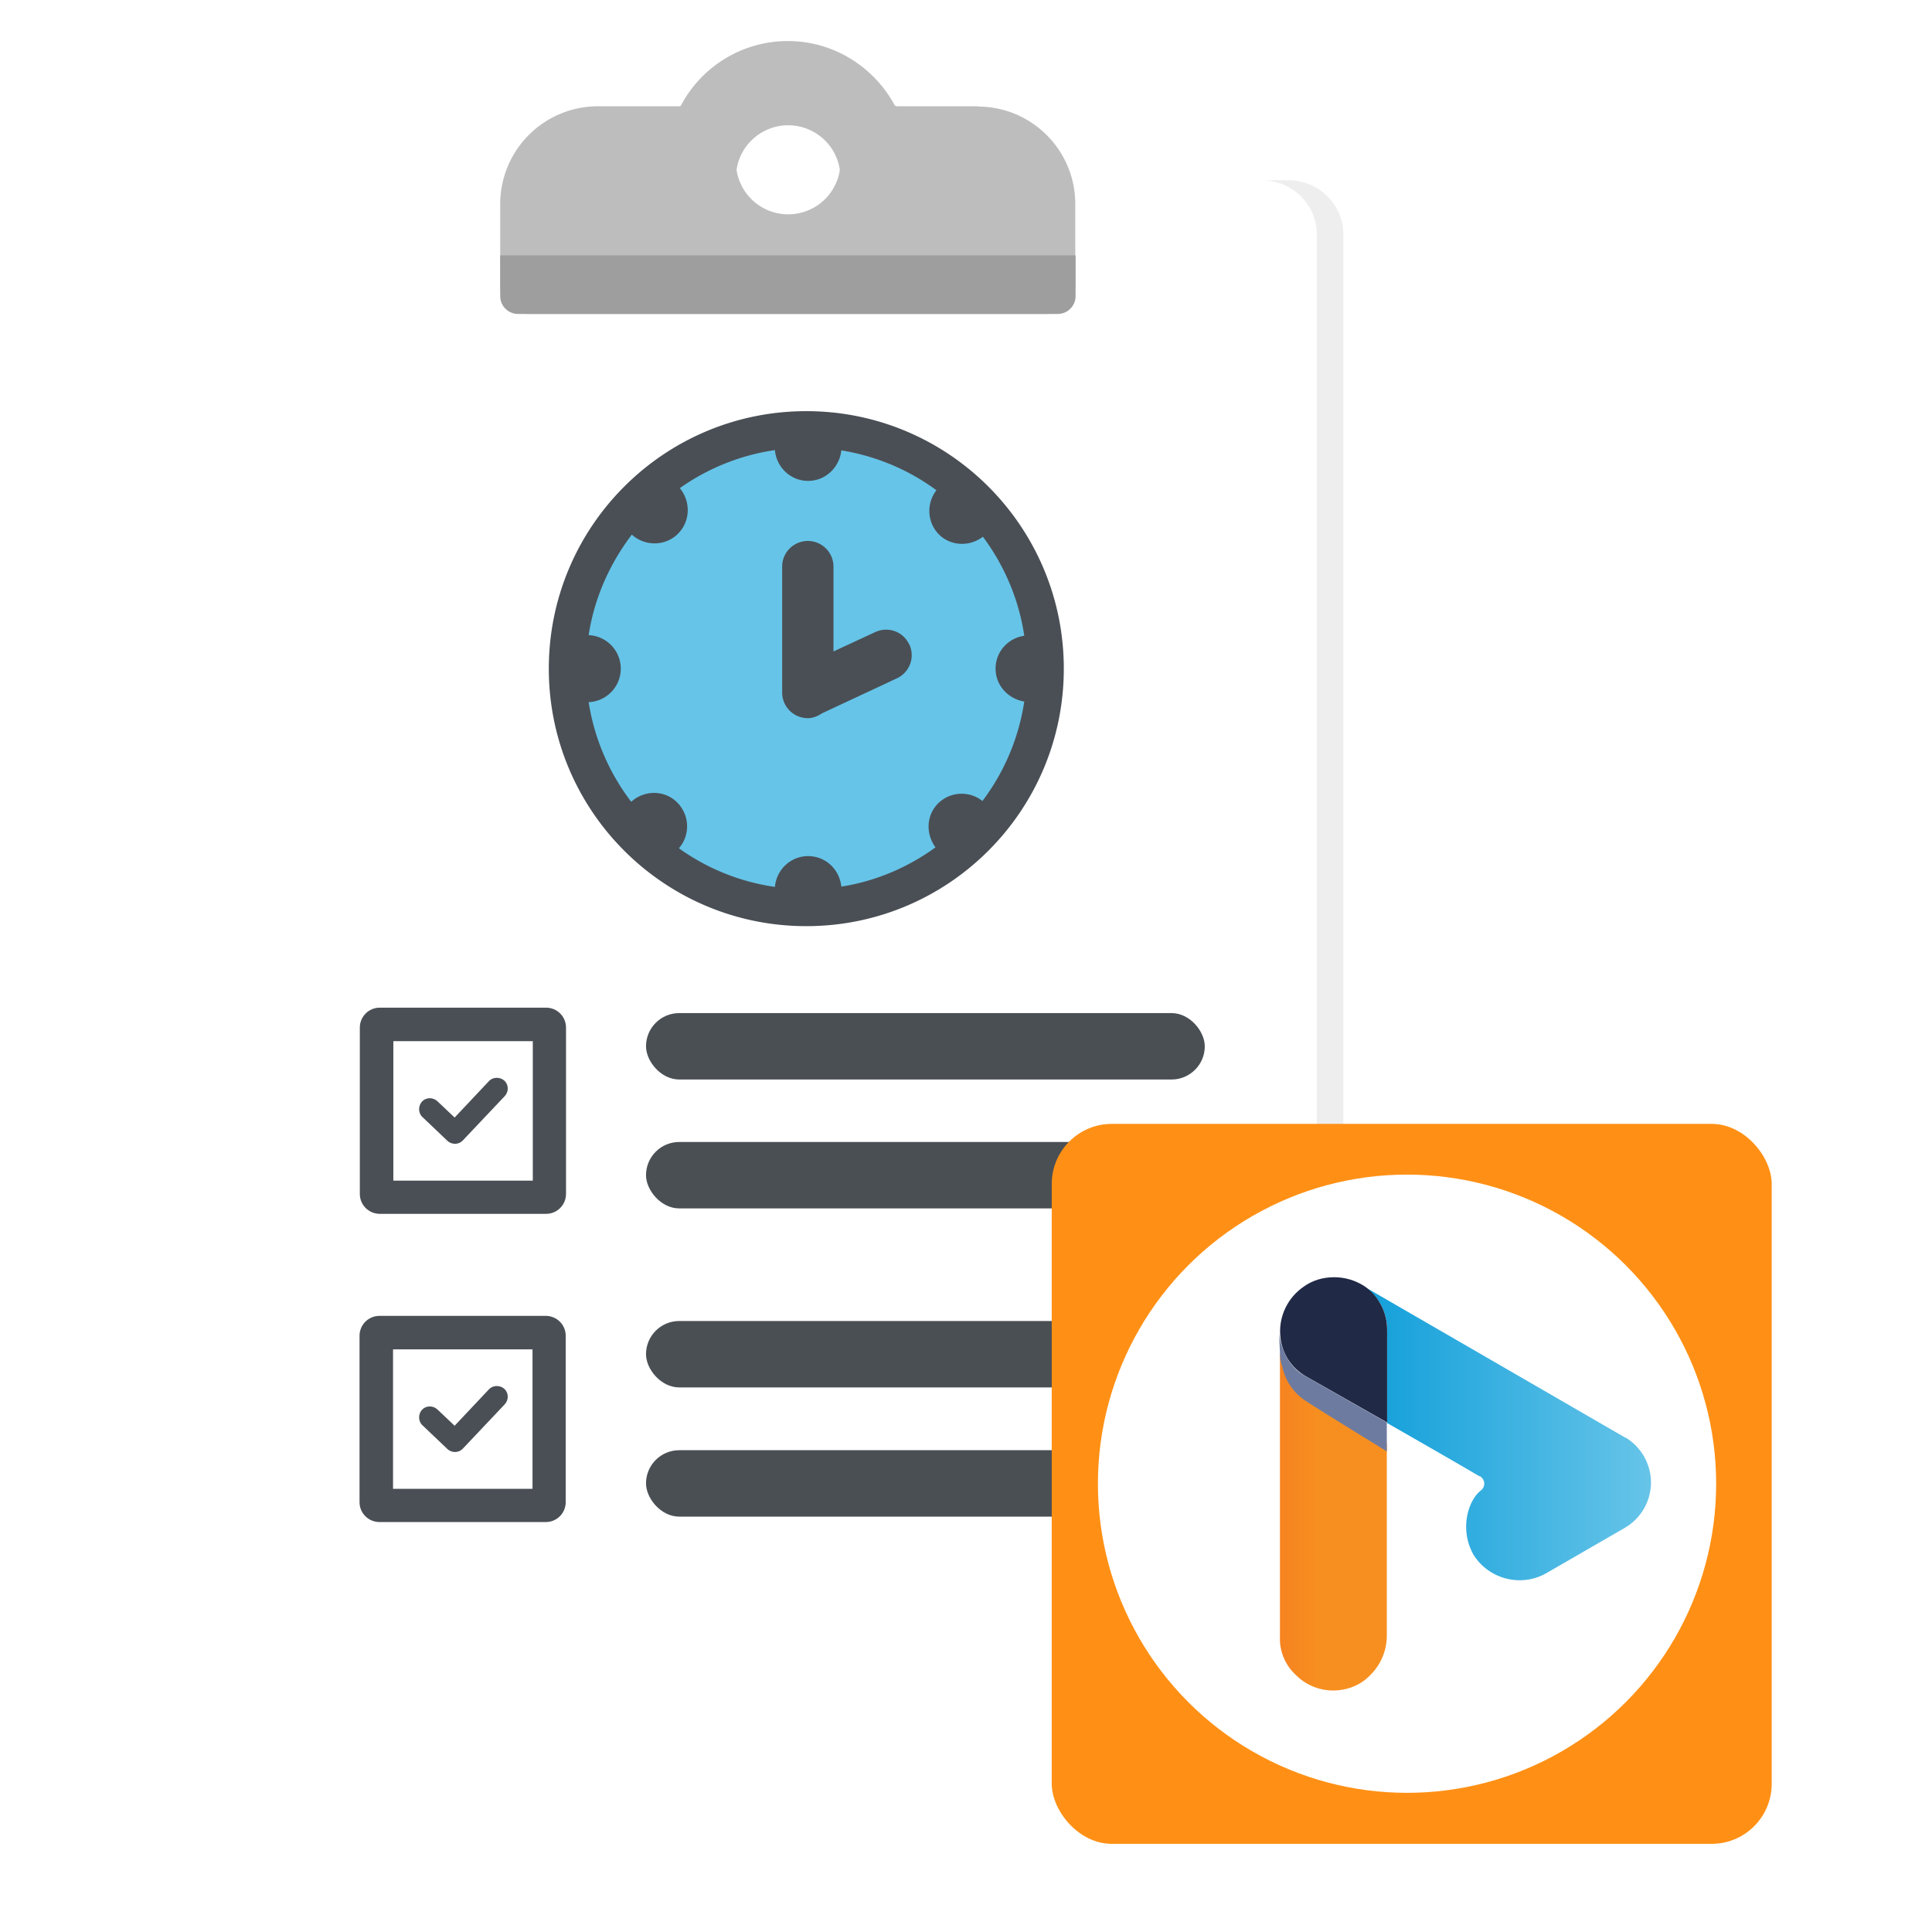 <svg class="illustration" aria-labelledby="timelog" xmlns="http://www.w3.org/2000/svg" viewBox="0 0 64 64"><title id="timelog">Using Timelogs in iPayroll</title><defs><filter id="drop-shadow-1" filterUnits="userSpaceOnUse"><feOffset dy="1"/><feGaussianBlur result="blur" stdDeviation="1.5"/><feFlood flood-color="#000" flood-opacity=".4"/><feComposite in2="blur" operator="in"/><feComposite in="SourceGraphic"/></filter><filter id="drop-shadow-2" filterUnits="userSpaceOnUse"><feOffset dy=".5"/><feGaussianBlur result="blur-2" stdDeviation="1"/><feFlood flood-color="#000" flood-opacity=".45"/><feComposite in2="blur-2" operator="in"/><feComposite in="SourceGraphic"/></filter><filter id="drop-shadow-3" filterUnits="userSpaceOnUse"><feOffset dy="1"/><feGaussianBlur result="blur-3" stdDeviation="1.5"/><feFlood flood-color="#000" flood-opacity=".4"/><feComposite in2="blur-3" operator="in"/><feComposite in="SourceGraphic"/></filter><linearGradient id="linear-gradient" x1="-1350.22" x2="-1349.91" y1="330.34" y2="330.34" gradientTransform="matrix(30.55 0 0 -31.26 41294.33 10371.47)" gradientUnits="userSpaceOnUse"><stop offset="0" stop-color="#129fda"/><stop offset="1" stop-color="#66c4e8"/></linearGradient><linearGradient id="linear-gradient-2" x1="-1270.85" x2="-1270.54" y1="332.53" y2="332.53" gradientTransform="matrix(11.38 0 0 -36.02 14502.52 12028.28)" gradientUnits="userSpaceOnUse"><stop offset="0" stop-color="#f36d21"/><stop offset="1" stop-color="#f78f20"/></linearGradient><clipPath id="clippath"><path id="overlay" d="M0 0h64v64H0z" style="fill:none"/></clipPath><style>.cls-2{fill:#fff}.cls-10{fill:#4a4f55}.cls-15{fill:#4a4f54}</style></defs><g id="iPayroll"><g id="use_timelogs_in_iPayroll" data-name="use timelogs in iPayroll"><g id="assets" style="clip-path:url(#clippath);fill:none"><g id="clipboard"><g id="paper"><path id="page" d="M44.52 7.76c0-.99-.82-1.79-1.83-1.79H9.52c-1.01 0-1.83.8-1.83 1.79l.06 47.11c0 .97.79 1.76 1.76 1.76l33.24.03c.98 0 1.77-.79 1.77-1.77V7.76Z" style="filter:url(#drop-shadow-1);fill:#fff"/><path id="border" d="M42.67 5.97h-.88c1.01 0 1.83.8 1.83 1.79v47.23c0 .9-.91 1.63-1.83 1.63h.88c.92 0 1.83-.73 1.83-1.63V7.76c0-.99-.82-1.79-1.83-1.79Z" style="fill:#eee"/></g><path id="shadow" d="M24.46 5.88c-.05-.16-.08-.33-.08-.5a1.73 1.73 0 0 1 3.46 0c0 .18-.03.34-.08.5h7.75a3.222 3.222 0 0 0-3.1-2.36h-2.7s-.04-.01-.06-.03c-.68-1.26-2.01-2.13-3.54-2.13s-2.87.86-3.54 2.13c-.01.02-.03.03-.06.03h-2.69c-1.48 0-2.72 1-3.1 2.36h7.74Z" style="fill:#bdbdbd;filter:url(#drop-shadow-2)"/><g id="clip"><path d="M32.4 3.52h-2.7s-.04-.01-.06-.03c-.68-1.26-2.01-2.13-3.54-2.13s-2.87.86-3.54 2.13c-.01.02-.03.03-.06.03h-2.69a3.24 3.24 0 0 0-3.24 3.24v2.69c0 .53.43.95.95.95h17.15c.53 0 .95-.43.95-.95V6.76c0-1.79-1.45-3.23-3.23-3.23ZM26.11 7.1a1.73 1.73 0 1 1 .001-3.461A1.73 1.73 0 0 1 26.11 7.1Z" style="fill:#bdbdbd"/><path d="M16.58 8.46h19.05v1.35c0 .32-.26.59-.59.59H17.16c-.32 0-.59-.26-.59-.59V8.46Z" style="fill:#9e9e9e"/></g></g><g id="content"><g id="data"><rect width="18.51" height="2.2" x="21.4" y="48.04" class="cls-15" rx="1.1" ry="1.1"/><rect width="18.51" height="2.2" x="21.4" y="43.76" class="cls-15" rx="1.1" ry="1.1"/><path d="M12.89 44.54h4.93v4.93h-4.93z" class="cls-2"/><path d="m16.2 46.02-1.14 1.21-.57-.54c-.15-.14-.38-.13-.51.01s-.13.38.01.51l.83.79c.15.14.38.13.51-.01l1.39-1.47c.14-.15.13-.38-.01-.51s-.38-.13-.51.01Z" class="cls-10"/><path d="M18.08 43.59h-5.51c-.37 0-.66.3-.66.66v5.51c0 .37.3.66.66.66h5.51c.37 0 .66-.3.66-.66v-5.51c0-.37-.3-.66-.66-.66Zm-.44 5.73h-4.62V44.7h4.62v4.62Z" class="cls-10"/><rect width="18.51" height="2.2" x="21.4" y="37.83" class="cls-15" rx="1.1" ry="1.1"/><rect width="18.51" height="2.2" x="21.4" y="33.56" class="cls-15" rx="1.1" ry="1.1"/><path d="M13.02 34.46h4.67v4.67h-4.67z" class="cls-2"/><path d="M18.09 33.38h-5.51c-.37 0-.66.3-.66.66v5.51c0 .37.3.66.66.66h5.51c.37 0 .66-.3.66-.66v-5.51c0-.37-.3-.66-.66-.66Zm-.44 5.73h-4.62v-4.62h4.62v4.62Z" class="cls-10"/><path d="m16.2 35.81-1.14 1.21-.57-.54c-.15-.14-.38-.13-.51.01s-.13.38.01.51l.83.79c.15.14.38.13.51-.01l1.39-1.47c.14-.15.13-.38-.01-.51s-.38-.13-.51.01Z" class="cls-10"/></g><g id="clock"><circle cx="26.71" cy="22.15" r="7.33" style="fill:#66c4e8"/><path d="M26.71 13.62c-4.71 0-8.53 3.82-8.53 8.53s3.82 8.53 8.53 8.53 8.53-3.82 8.53-8.53-3.82-8.53-8.53-8.53Zm5.83 12.91a1.11 1.11 0 0 0-1.45.07c-.41.4-.43 1.02-.1 1.47-.91.66-1.97 1.12-3.12 1.3-.06-.57-.52-1.01-1.1-1.01s-1.05.45-1.1 1.02a7.203 7.203 0 0 1-3.18-1.28c.38-.44.36-1.1-.06-1.52-.42-.42-1.09-.41-1.52-.02a7.297 7.297 0 0 1-1.41-3.3 1.111 1.111 0 0 0 0-2.22c.19-1.24.7-2.37 1.43-3.33.43.39 1.1.39 1.52-.02.42-.41.44-1.07.07-1.52.92-.65 1.99-1.09 3.15-1.26.05.57.52 1.02 1.1 1.02s1.04-.45 1.1-1.01c1.17.19 2.24.65 3.15 1.32-.34.44-.31 1.07.09 1.47.4.39 1.02.4 1.45.07.7.94 1.19 2.06 1.37 3.28-.54.08-.95.53-.95 1.09s.42 1 .95 1.09a7.269 7.269 0 0 1-1.39 3.3Z" class="cls-10"/><path d="M30.12 21.35c-.2-.43-.7-.61-1.13-.41l-1.38.64v-2.81a.85.85 0 1 0-1.7 0v4.17c0 .47.38.85.85.85.18 0 .33-.07.47-.16l2.48-1.16c.43-.2.61-.7.41-1.13Z" class="cls-10"/></g></g><g id="app" style="filter:url(#drop-shadow-3);fill:none"><rect width="23.85" height="23.85" x="34.84" y="36.23" rx="1.99" ry="1.99" style="fill:#ff9015"/><circle cx="46.61" cy="48.15" r="10.24" class="cls-2"/><path id="Path_200" d="m53.85 46.63-8.66-5.01c.22.15.41.35.55.59.15.29.23.61.21.94v2.99s2.33 1.33 3.05 1.76h.02a.283.283 0 0 1 .04.47c-.43.33-.72 1.29-.25 2.13.51.82 1.59 1.09 2.42.61l2.58-1.49c.54-.31.88-.88.88-1.51 0-.61-.32-1.17-.84-1.49Z" data-name="Path 200" style="fill:url(#linear-gradient)"/><path id="Path_201-2" d="M42.6 44.51c-.1-.23-.17-.47-.2-.72v9.43c-.02.47.17.93.51 1.25.33.34.78.53 1.25.53s.93-.18 1.25-.53c.33-.33.52-.78.53-1.25v-6.4l-2.63-1.54c-.32-.17-.57-.44-.71-.76Z" data-name="Path 201-2" style="fill:url(#linear-gradient-2)"/><path id="Path_203" d="M44.19 41.31c-.36 0-.71.1-1 .31-.53.36-.83.98-.78 1.62.04.58.37 1.09.88 1.37l2.66 1.51v-3.07c0-.58-.28-1.12-.76-1.45-.3-.19-.64-.29-.99-.29Z" data-name="Path 203" style="fill:#202945"/><path id="Path_377" d="M45.94 47.08v-.96l-2.71-1.54c-.77-.41-.86-1.41-.86-1.41l.03.65c0 .16.02.31.08.46.1.48.39.89.81 1.15 0 .02 2.65 1.65 2.65 1.65Z" data-name="Path 377" style="fill:#6e7ba0"/></g></g></g></g></svg>
